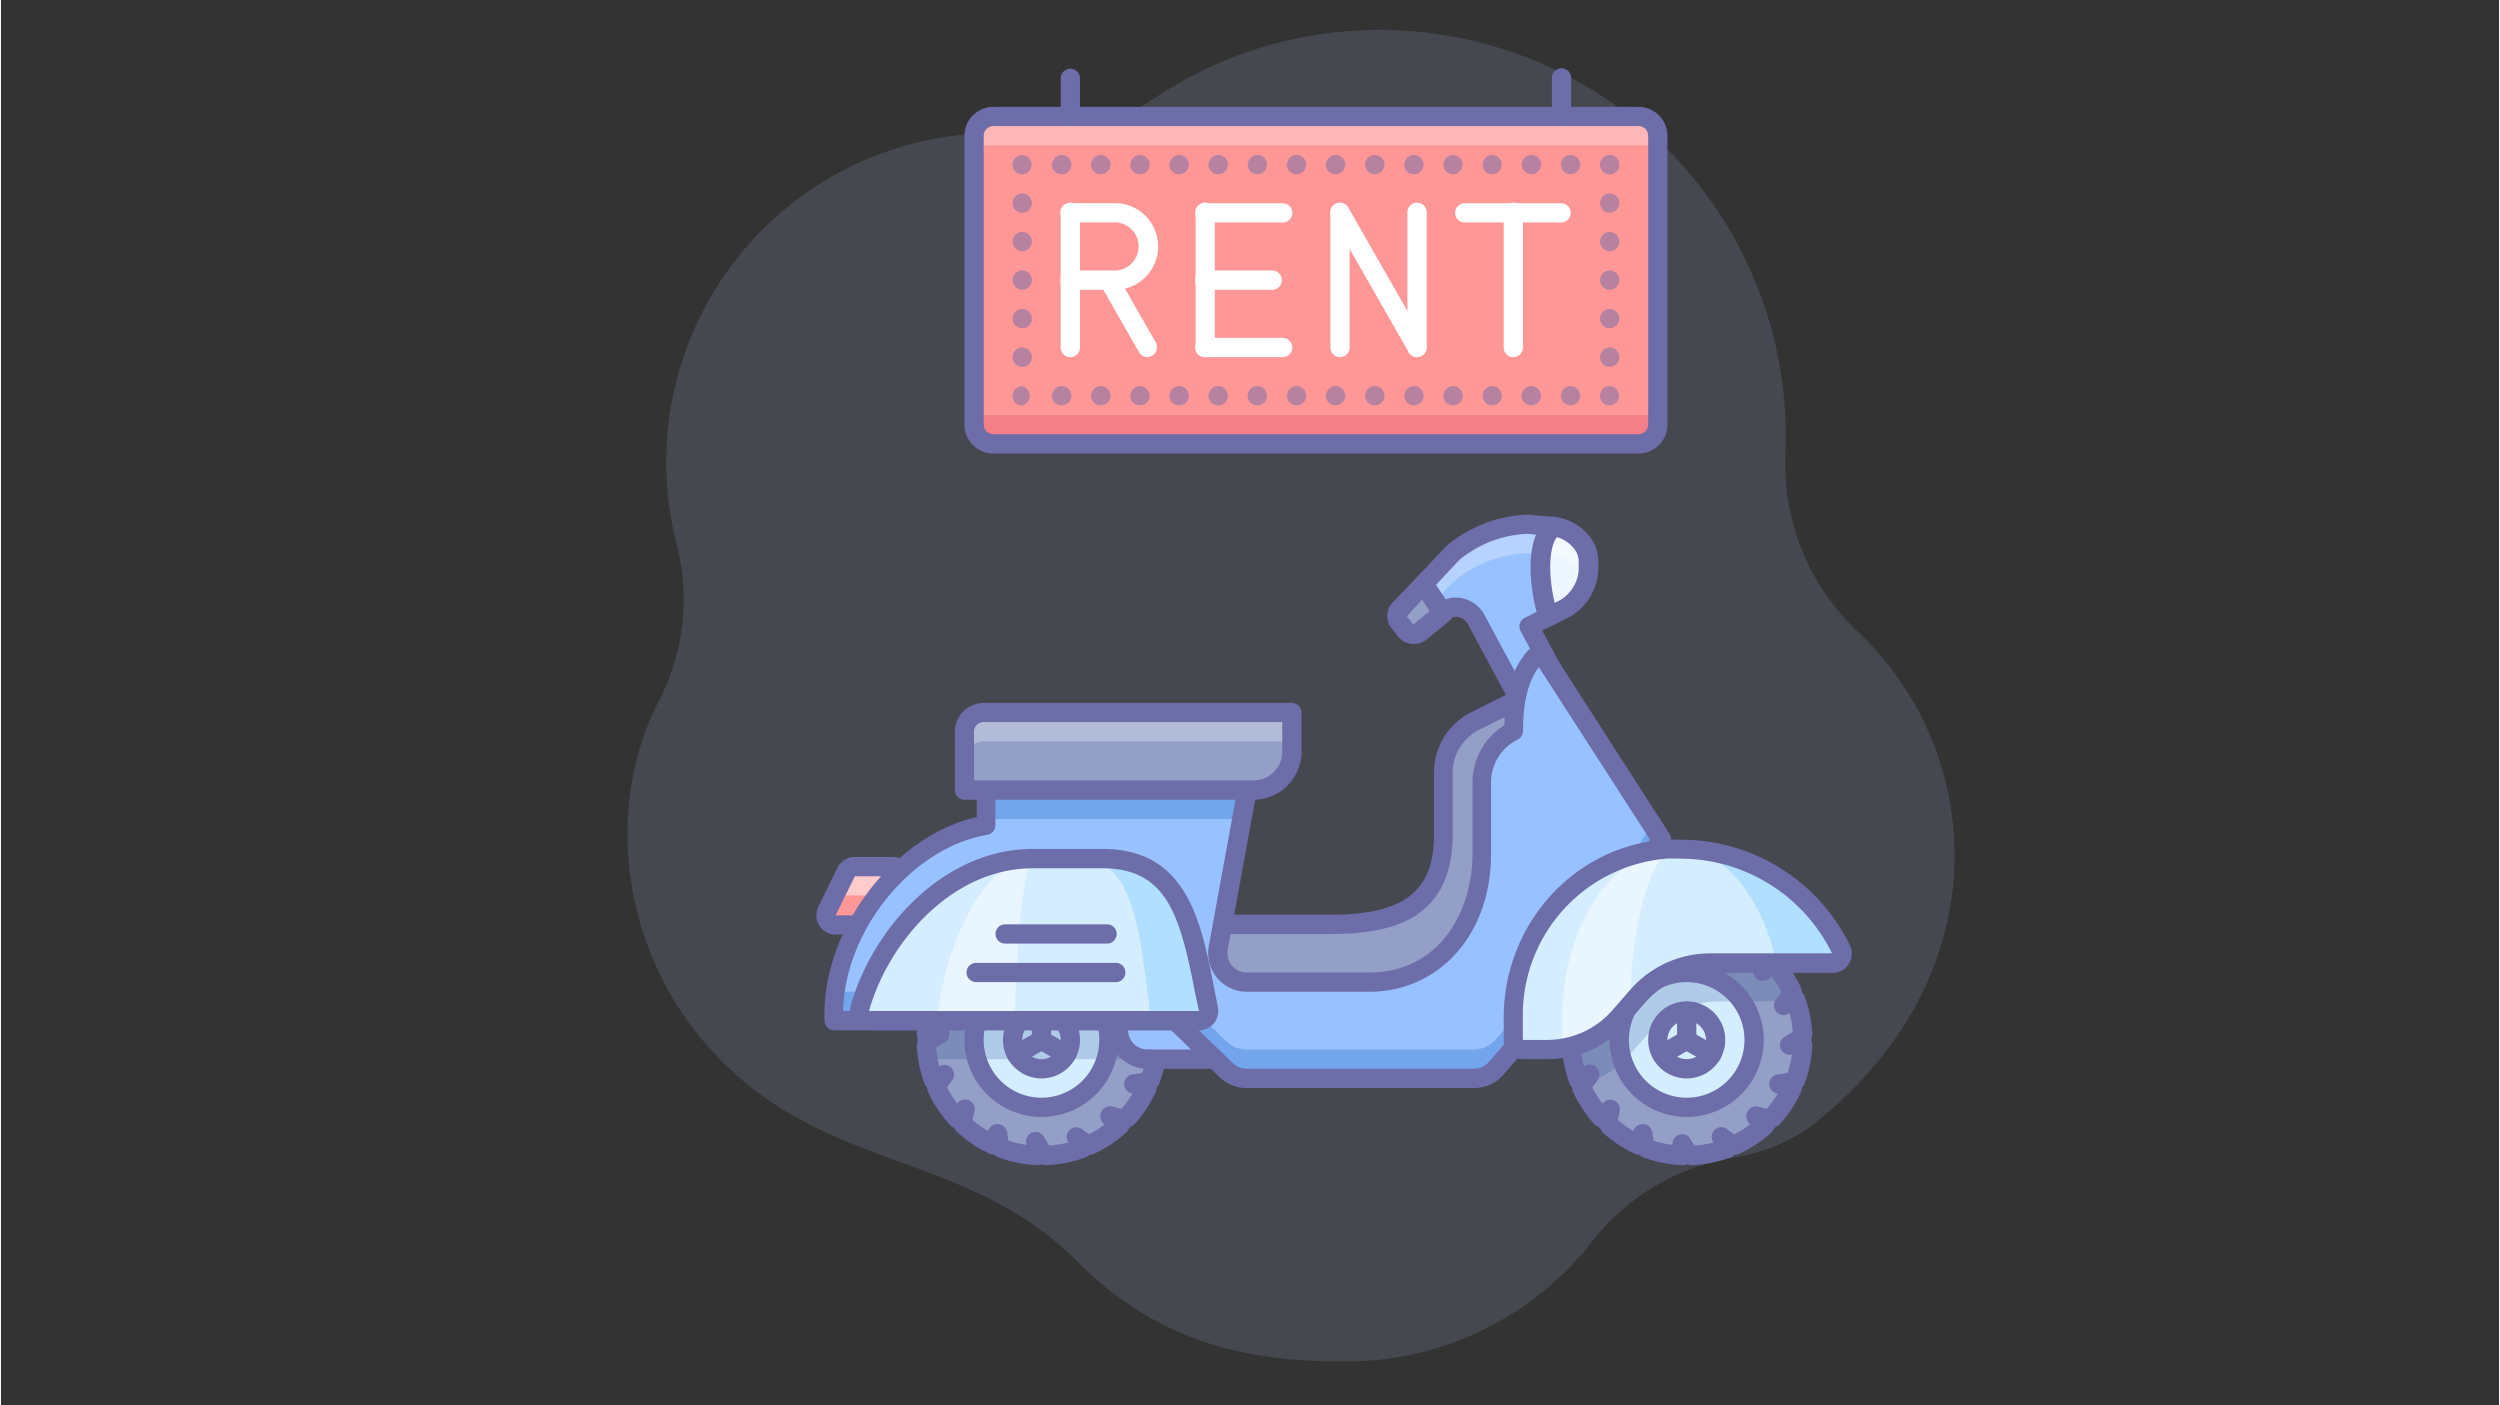 <?xml version="1.0"?>
<svg xmlns="http://www.w3.org/2000/svg" viewBox="0 0 1280 720" width="854" height="480"><rect x="0" y="0" width="1280" height="720" fill="#333333" stroke="none"/><defs><style>.cls-1,.cls-8{fill:#939fc6;}.cls-1,.cls-10{opacity:0.2;}.cls-1,.cls-10,.cls-14,.cls-15,.cls-16,.cls-3,.cls-4{isolation:isolate;}.cls-2{fill:#ff9797;}.cls-14,.cls-3,.cls-6{fill:#fff;}.cls-13,.cls-15,.cls-16,.cls-3,.cls-4{opacity:0.3;}.cls-4{fill:#db4962;}.cls-5{fill:#6d6daa;}.cls-14,.cls-7{opacity:0.5;}.cls-9{fill:#d4edff;}.cls-10{fill:#1c418a;}.cls-11{fill:#97c1ff;}.cls-12{fill:#eef6ff;}.cls-15{fill:#1c64ba;}.cls-16{fill:#5cbeff;}</style></defs><g id="Ebene_3" data-name="Ebene 3"><path class="cls-1" d="M346,278a113,113,0,0,1-8.42,80.25c-28.48,54.48-19.8,125.79,22.7,175.65,58.22,68.3,131.8,53.08,191.16,112.44,42.26,42.26,88.21,51.58,138.64,51.29a159.84,159.84,0,0,0,124.83-61,115.69,115.69,0,0,1,71-43.17,93.35,93.35,0,0,0,42-16.65c97.62-76.77,89-191,23.92-252.78a118.12,118.12,0,0,1-37.53-90.8,208,208,0,0,0-34.7-125.22C815.9,12.42,686.71-13.44,591.08,50.29a110.72,110.72,0,0,1-69.25,18.37A168.59,168.59,0,0,0,346,278Z"/></g><g id="Ebene_4" data-name="Ebene 4"><rect class="cls-2" x="498.62" y="59.67" width="350.34" height="167.72" rx="9.87"/><path class="cls-3" d="M498.62,69.54v4.94H849V69.54a9.86,9.86,0,0,0-9.86-9.87H508.49A9.87,9.87,0,0,0,498.62,69.54Z"/><path class="cls-4" d="M498.62,212.64v4.93a9.87,9.87,0,0,0,9.87,9.87H839.1a9.86,9.86,0,0,0,9.86-9.87v-4.93Z"/><path class="cls-5" d="M839.1,232.38H508.49a14.81,14.81,0,0,1-14.8-14.81v-148a14.8,14.8,0,0,1,14.8-14.8H839.1a14.8,14.8,0,0,1,14.8,14.8v148A14.81,14.81,0,0,1,839.1,232.38ZM508.49,64.61a4.93,4.93,0,0,0-4.93,4.93v148a4.94,4.94,0,0,0,4.93,4.94H839.1a4.94,4.94,0,0,0,4.93-4.94v-148a4.93,4.93,0,0,0-4.93-4.93Z"/><path class="cls-5" d="M548,64.61A4.94,4.94,0,0,1,543,59.67V39.93a4.94,4.94,0,0,1,9.87,0V59.67A4.94,4.94,0,0,1,548,64.61Z"/><path class="cls-5" d="M799.62,64.61a4.94,4.94,0,0,1-4.93-4.94V39.93a4.93,4.93,0,0,1,9.86,0V59.67A4.93,4.93,0,0,1,799.62,64.61Z"/><path class="cls-6" d="M548,183A4.94,4.94,0,0,1,543,178.1V109a4.94,4.94,0,1,1,9.87,0V178.1A4.93,4.93,0,0,1,548,183Z"/><path class="cls-6" d="M587.44,183a4.91,4.91,0,0,1-4.29-2.52L563.41,146A5,5,0,0,1,572,141l19.74,34.54a5.11,5.11,0,0,1-4.3,7.45Z"/><path class="cls-6" d="M570.22,148.49H548a4.94,4.94,0,1,1,0-9.87h22.25a12.34,12.34,0,1,0,0-24.67H548a4.94,4.94,0,1,1,0-9.87h22.25a22.21,22.21,0,1,1,0,44.41Z"/><path class="cls-6" d="M799.62,114H750.28a4.94,4.94,0,1,1,0-9.87h49.34a4.94,4.94,0,0,1,0,9.87Z"/><path class="cls-6" d="M775,183A4.94,4.94,0,0,1,770,178.1V109a4.94,4.94,0,1,1,9.87,0V178.1A4.93,4.93,0,0,1,775,183Z"/><path class="cls-6" d="M686.13,183a4.93,4.93,0,0,1-4.93-4.93V109a4.93,4.93,0,1,1,9.86,0V178.1A4.93,4.93,0,0,1,686.13,183Z"/><path class="cls-6" d="M725.6,183a4.93,4.93,0,0,1-4.93-4.93V109a4.94,4.94,0,1,1,9.87,0V178.1A4.94,4.94,0,0,1,725.6,183Z"/><path class="cls-6" d="M725.6,183a4.91,4.91,0,0,1-4.29-2.52l-39.47-69.08a4.95,4.95,0,1,1,8.58-4.93l39.48,69.08a5.11,5.11,0,0,1-4.3,7.45Z"/><path class="cls-6" d="M617.05,183a4.94,4.94,0,0,1-4.94-4.93V109a4.94,4.94,0,1,1,9.87,0V178.1A4.93,4.93,0,0,1,617.05,183Z"/><path class="cls-6" d="M656.52,114H617.05a4.94,4.94,0,1,1,0-9.87h39.47a4.94,4.94,0,1,1,0,9.87Z"/><path class="cls-6" d="M651.59,148.49H617.05a4.94,4.94,0,1,1,0-9.87h34.54a4.94,4.94,0,0,1,0,9.87Z"/><path class="cls-6" d="M656.52,183H617.05a4.94,4.94,0,1,1,0-9.87h39.47a4.94,4.94,0,1,1,0,9.87Z"/><g class="cls-7"><path class="cls-5" d="M824.29,207.7h-1a3.1,3.1,0,0,1-.89-.29l-.89-.45-.74-.59a4.9,4.9,0,0,1-1.43-3.6,4.21,4.21,0,0,1,.39-1.88,5.54,5.54,0,0,1,1-1.62,4.93,4.93,0,0,1,7,0l0,0a5.72,5.72,0,0,1,1,1.62,4.21,4.21,0,0,1,.4,1.88,5.17,5.17,0,0,1-1.43,3.5l-.74.59-.89.45a2.85,2.85,0,0,1-.94.29Z"/><path class="cls-5" d="M799.28,202.77a4.93,4.93,0,0,1,4.93-4.94h0a4.94,4.94,0,0,1,4.93,4.94h0a4.93,4.93,0,0,1-4.93,4.93h0A4.93,4.93,0,0,1,799.28,202.77Zm-20.09,0a4.94,4.94,0,0,1,4.94-4.94h0a4.94,4.94,0,0,1,4.93,4.94h0a4.93,4.93,0,0,1-4.93,4.93h0A4.94,4.94,0,0,1,779.19,202.77Zm-20,0a4.94,4.94,0,0,1,4.93-4.94h0a4.94,4.94,0,0,1,4.94,4.94h0a4.94,4.94,0,0,1-4.94,4.93h0A4.93,4.93,0,0,1,759.16,202.77Zm-20.08,0a4.94,4.94,0,0,1,4.93-4.94h0a4.93,4.93,0,0,1,4.93,4.94h0A4.93,4.93,0,0,1,744,207.7h0A4.93,4.93,0,0,1,739.08,202.77Zm-20,0a4.94,4.94,0,0,1,4.94-4.94h0a4.94,4.94,0,0,1,4.93,4.94h0A4.93,4.93,0,0,1,724,207.7h0a4.94,4.94,0,0,1-4.94-4.93Zm-20.08,0a4.94,4.94,0,0,1,4.93-4.94h0a4.94,4.94,0,0,1,4.94,4.94h0a4.94,4.94,0,0,1-4.94,4.93h0A4.93,4.93,0,0,1,699,202.77Zm-20.08,0a4.94,4.94,0,0,1,4.93-4.94h0a4.94,4.94,0,0,1,4.94,4.94h0a4.94,4.94,0,0,1-4.94,4.93h0A4.93,4.93,0,0,1,678.88,202.77Zm-20,0a4.94,4.94,0,0,1,4.94-4.94h0a4.94,4.94,0,0,1,4.93,4.94h0a4.93,4.93,0,0,1-4.93,4.93h0A4.94,4.94,0,0,1,658.84,202.77Zm-20.08,0a4.94,4.94,0,0,1,4.93-4.94h0a4.94,4.94,0,0,1,4.94,4.94h0a4.94,4.94,0,0,1-4.94,4.93h0A4.93,4.93,0,0,1,638.76,202.77Zm-20.08,0a4.94,4.94,0,0,1,4.93-4.94h0a4.94,4.94,0,0,1,4.94,4.94h0a4.94,4.94,0,0,1-4.94,4.93h0A4.93,4.93,0,0,1,618.68,202.77Zm-20,0a4.94,4.94,0,0,1,4.94-4.94h0a4.94,4.94,0,0,1,4.93,4.94h0a4.93,4.93,0,0,1-4.93,4.93h0A4.94,4.94,0,0,1,598.64,202.77Zm-20.08,0a4.94,4.94,0,0,1,4.93-4.94h0a4.94,4.94,0,0,1,4.94,4.94h0a4.94,4.94,0,0,1-4.94,4.93h0A4.93,4.93,0,0,1,578.56,202.77Zm-20.08,0a4.94,4.94,0,0,1,4.93-4.94h0a4.94,4.94,0,0,1,4.94,4.94h0a4.94,4.94,0,0,1-4.94,4.93h0A4.93,4.93,0,0,1,558.48,202.77Zm-20,0a4.94,4.94,0,0,1,4.94-4.94h0a4.94,4.94,0,0,1,4.93,4.94h0a4.93,4.93,0,0,1-4.93,4.93h0A4.94,4.94,0,0,1,538.44,202.77Z"/><path class="cls-5" d="M523.3,207.7h-1a3.1,3.1,0,0,1-.89-.29l-.89-.45-.74-.59a4.94,4.94,0,0,1,0-7l0,0,.74-.59.89-.44a3.39,3.39,0,0,1,.89-.5,5,5,0,0,1,1,9.87Z"/><path class="cls-5" d="M518.36,183a4.94,4.94,0,0,1,4.94-4.93h0a4.93,4.93,0,0,1,4.93,4.93h0A4.94,4.94,0,0,1,523.3,188h0A4.94,4.94,0,0,1,518.36,183Zm0-19.74a4.94,4.94,0,0,1,4.94-4.93h0a4.93,4.93,0,0,1,4.93,4.93h0a4.94,4.94,0,0,1-4.93,4.94h0A4.94,4.94,0,0,1,518.36,163.29Zm0-19.73a4.94,4.94,0,0,1,4.94-4.94h0a4.94,4.94,0,0,1,4.93,4.94h0a4.93,4.93,0,0,1-4.93,4.93h0A4.94,4.94,0,0,1,518.36,143.56Zm0-19.74a4.94,4.94,0,0,1,4.94-4.94h0a4.94,4.94,0,0,1,4.93,4.94h0a4.93,4.93,0,0,1-4.93,4.93h0A4.94,4.94,0,0,1,518.36,123.82Zm0-19.74a4.94,4.94,0,0,1,4.94-4.93h0a4.93,4.93,0,0,1,4.93,4.93h0A4.94,4.94,0,0,1,523.3,109h0A4.94,4.94,0,0,1,518.36,104.08Z"/><path class="cls-5" d="M523.3,89.28h-1l-.89-.3-.89-.44-.74-.59a4.94,4.94,0,0,1,0-7l0,0a4.89,4.89,0,1,1,3.51,8.34Z"/><path class="cls-5" d="M799.28,84.34a4.93,4.93,0,0,1,4.93-4.93h0a4.93,4.93,0,0,1,4.93,4.93h0a4.94,4.94,0,0,1-4.93,4.94h0A4.93,4.93,0,0,1,799.28,84.34Zm-20,0a4.94,4.94,0,0,1,4.94-4.93h0a4.93,4.93,0,0,1,4.93,4.93h0a4.94,4.94,0,0,1-4.93,4.94h0A4.94,4.94,0,0,1,779.24,84.34Zm-20.08,0a4.93,4.93,0,0,1,4.93-4.93h0A4.94,4.94,0,0,1,769,84.34h0a4.94,4.94,0,0,1-4.94,4.94h0A4.94,4.94,0,0,1,759.16,84.34Zm-20.08,0A4.93,4.93,0,0,1,744,79.41h0a4.93,4.93,0,0,1,4.93,4.93h0A4.93,4.93,0,0,1,744,89.28h0A4.94,4.94,0,0,1,739.08,84.34Zm-20,0A4.94,4.94,0,0,1,724,79.41h0a4.93,4.93,0,0,1,4.93,4.93h0A4.94,4.94,0,0,1,724,89.28h0A4.94,4.94,0,0,1,719,84.34Zm-20.08,0a4.93,4.93,0,0,1,4.93-4.93h0a4.94,4.94,0,0,1,4.94,4.93h0a4.94,4.94,0,0,1-4.94,4.94h0A4.94,4.94,0,0,1,699,84.34Zm-20.08,0a4.93,4.93,0,0,1,4.93-4.93h0a4.94,4.94,0,0,1,4.94,4.93h0a4.94,4.94,0,0,1-4.94,4.94h0A4.94,4.94,0,0,1,678.88,84.34Zm-20,0a4.94,4.94,0,0,1,4.94-4.93h0a4.93,4.93,0,0,1,4.93,4.93h0a4.94,4.94,0,0,1-4.93,4.94h0A4.94,4.94,0,0,1,658.84,84.34Zm-20.08,0a4.93,4.93,0,0,1,4.93-4.93h0a4.94,4.94,0,0,1,4.94,4.93h0a4.94,4.94,0,0,1-4.94,4.94h0A4.94,4.94,0,0,1,638.76,84.34Zm-20.08,0a4.93,4.93,0,0,1,4.93-4.93h0a4.94,4.94,0,0,1,4.94,4.93h0a4.94,4.94,0,0,1-4.94,4.94h0A4.94,4.94,0,0,1,618.68,84.34Zm-20,0a4.94,4.94,0,0,1,4.94-4.93h0a4.93,4.93,0,0,1,4.93,4.93h0a4.94,4.94,0,0,1-4.93,4.94h0A4.94,4.94,0,0,1,598.64,84.34Zm-20.08,0a4.93,4.93,0,0,1,4.93-4.93h0a4.94,4.94,0,0,1,4.94,4.93h0a4.94,4.94,0,0,1-4.94,4.94h0A4.94,4.94,0,0,1,578.56,84.34Zm-20.08,0a4.93,4.93,0,0,1,4.93-4.93h0a4.94,4.94,0,0,1,4.94,4.93h0a4.94,4.94,0,0,1-4.94,4.94h0A4.94,4.94,0,0,1,558.48,84.34Zm-20,0a4.94,4.94,0,0,1,4.94-4.93h0a4.93,4.93,0,0,1,4.93,4.93h0a4.94,4.94,0,0,1-4.93,4.94h0A4.94,4.94,0,0,1,538.44,84.34Z"/><path class="cls-5" d="M824.29,89.28h-1a3.46,3.46,0,0,1-.89-.3l-.89-.44-.74-.59c-.21-.24-.41-.49-.59-.74a3.92,3.92,0,0,1-.45-.89,2.85,2.85,0,0,1-.29-.94,2.82,2.82,0,0,1-.1-1,4.93,4.93,0,0,1,1.43-3.5l.74-.59.89-.45a3.09,3.09,0,0,1,.89-.39,4.15,4.15,0,0,1,1.92,0,3.13,3.13,0,0,1,.94.3l.89.44.74.59a5.23,5.23,0,0,1,1.43,3.6,7.37,7.37,0,0,1,0,.94,3.13,3.13,0,0,1-.3.94,4.33,4.33,0,0,1-.44.89l-.6.74-.74.59-.88.44a3.13,3.13,0,0,1-.94.3Z"/><path class="cls-5" d="M819.36,183a4.93,4.93,0,0,1,4.93-4.93h0a4.94,4.94,0,0,1,4.94,4.93h0a4.94,4.94,0,0,1-4.94,4.94h0A4.94,4.94,0,0,1,819.36,183Zm0-19.74a4.93,4.93,0,0,1,4.93-4.93h0a4.94,4.94,0,0,1,4.94,4.93h0a4.94,4.94,0,0,1-4.94,4.94h0A4.94,4.94,0,0,1,819.36,163.29Zm0-19.73a4.94,4.94,0,0,1,4.93-4.94h0a4.94,4.94,0,0,1,4.94,4.94h0a4.94,4.94,0,0,1-4.94,4.93h0A4.93,4.93,0,0,1,819.36,143.56Zm0-19.74a4.94,4.94,0,0,1,4.93-4.94h0a4.94,4.94,0,0,1,4.94,4.94h0a4.94,4.94,0,0,1-4.94,4.93h0A4.93,4.93,0,0,1,819.36,123.82Zm0-19.74a4.93,4.93,0,0,1,4.93-4.93h0a4.94,4.94,0,0,1,4.94,4.93h0a4.94,4.94,0,0,1-4.94,4.94h0A4.94,4.94,0,0,1,819.36,104.08Z"/></g><path class="cls-8" d="M919.33,512.17l-2.42-1.33.74-2.66a60.37,60.37,0,0,0-10.51-15.7l-2.71-.29-.3-2.72A60,60,0,0,0,888.39,479l-2.62.74-1.33-2.41a59.14,59.14,0,0,0-18.55-3.66l-2.12,1.73-2.12-1.73a59.21,59.21,0,0,0-18.56,3.66l-1.33,2.41L839.1,479a59.79,59.79,0,0,0-15.7,10.51l-.29,2.72-2.72.29a60.62,60.62,0,0,0-10.51,15.7l.74,2.66-2.41,1.33a58.91,58.91,0,0,0-3.65,18.56l1.67,2.12L804.56,535a58.85,58.85,0,0,0,3.65,18.55l2.41,1.33-.74,2.67a60.57,60.57,0,0,0,10.51,15.69l2.72.3.29,2.71a59.31,59.31,0,0,0,15.7,10.51l2.66-.74,1.33,2.42a59.48,59.48,0,0,0,18.56,3.65l2.12-1.73,2.12,1.73a59.42,59.42,0,0,0,18.55-3.65l1.33-2.42,2.62.74a59.51,59.51,0,0,0,15.74-10.51l.3-2.71,2.71-.3a60.32,60.32,0,0,0,10.51-15.69l-.74-2.67,2.42-1.33A59.42,59.42,0,0,0,923,535l-1.73-2.12,1.73-2.12A59.48,59.48,0,0,0,919.33,512.17Z"/><circle class="cls-9" cx="863.77" cy="532.85" r="34.54"/><path class="cls-10" d="M918.05,513.11a59.22,59.22,0,0,0-112.16,38c.59,1.74,1.27,3.46,2,5.15a49.39,49.39,0,0,0,26.25-15.35L844,529.69a49.34,49.34,0,0,1,36.86-16.58Z"/><path class="cls-5" d="M866.43,485.18a4.93,4.93,0,0,1-4.19-2.42l-2.72-4.44a4.93,4.93,0,0,1,8.49-4.93l2.67,4.44a4.76,4.76,0,0,1-4.25,7.35Z"/><path class="cls-5" d="M863.77,594.87a5,5,0,0,1-4.25-2.42L856.86,588a4.93,4.93,0,0,1,8.44-4.93l2.71,4.44a4.93,4.93,0,0,1-1.65,6.78,4.85,4.85,0,0,1-2.59.72Z"/><path class="cls-5" d="M916.37,540.5a5,5,0,0,1-2.57-9.18l4.49-2.72a4.94,4.94,0,0,1,4.94,8.49l-4.44,2.67A5.08,5.08,0,0,1,916.37,540.5Z"/><path class="cls-5" d="M806.68,537.78a4.94,4.94,0,0,1-2.56-9.15l0,0,4.44-2.66a4.94,4.94,0,0,1,4.94,8.44l-4.45,2.71A5.21,5.21,0,0,1,806.68,537.78Z"/><path class="cls-5" d="M902.85,502.5a4.74,4.74,0,0,1-1.19,0,4.94,4.94,0,0,1-3.6-6l1.28-4.93a4.94,4.94,0,1,1,9.67,2l-.09.37-1.29,4.94A4.93,4.93,0,0,1,902.85,502.5Z"/><path class="cls-5" d="M823.4,578.14a4.66,4.66,0,0,1-1.18,0,4.93,4.93,0,0,1-3.6-6l1.23-4.93a4.93,4.93,0,0,1,9.57,2.37l-1.23,4.93A4.92,4.92,0,0,1,823.4,578.14Z"/><path class="cls-5" d="M904.13,578.14a4.66,4.66,0,0,1-1.18,0L898,576.91a5.08,5.08,0,0,1,2.37-9.87h0l4.93,1.29a5,5,0,1,1-1.18,9.86h0Z"/><path class="cls-5" d="M828.49,498.65a5.14,5.14,0,0,1-1.24,0l-4.93-1.28a4.94,4.94,0,0,1,2-9.67l.37.1,4.93,1.23a5,5,0,1,1-1.13,9.87Z"/><path class="cls-5" d="M886.37,490.21a4.94,4.94,0,0,1-4.94-4.19l-.74-5.18a5,5,0,1,1,9.87-1.48l.79,4.93a4.94,4.94,0,0,1-4.13,5.63h0Z"/><path class="cls-5" d="M841.91,590.53a4.94,4.94,0,0,1-4.94-4.19l-.74-4.94a5,5,0,0,1,9.87-1.48l.79,5.18a5,5,0,0,1-4.14,5.58Z"/><path class="cls-5" d="M911.33,560.38a4.95,4.95,0,0,1-.74-9.87l5.19-.79a4.94,4.94,0,0,1,1.44,9.77h0l-4.94.74Z"/><path class="cls-5" d="M811,515.92a4.94,4.94,0,0,1-.84-9.82l4.93-.74a5,5,0,1,1,1.48,9.87l-5.18.79Z"/><path class="cls-5" d="M846.1,488.14a4.86,4.86,0,0,1-2.91-.94L839,484.1a4.94,4.94,0,1,1,5.87-8l4.19,3.11a4.93,4.93,0,0,1-3,8.88Z"/><path class="cls-5" d="M885.58,590.53a4.93,4.93,0,0,1-2.91-1l-4.2-3.11a4.94,4.94,0,0,1,5.86-7.95h0l4.2,3.11a4.94,4.94,0,0,1,1,6.9h0A4.94,4.94,0,0,1,885.58,590.53Z"/><path class="cls-5" d="M913.41,520.12a4.94,4.94,0,0,1-4-7.83v0l3.11-4.19a4.94,4.94,0,1,1,7.94,5.87h0l-3.11,4.19A4.91,4.91,0,0,1,913.41,520.12Z"/><path class="cls-5" d="M811,559.64a5,5,0,0,1-3.95-7.89h0l3.06-4.2a4.94,4.94,0,0,1,8,5.87l-3.06,4.2A5,5,0,0,1,811,559.64Z"/><path class="cls-5" d="M863.77,572.32a39.48,39.48,0,1,1,39.47-39.47A39.48,39.48,0,0,1,863.77,572.32Zm0-69.08a29.61,29.61,0,1,0,29.6,29.61A29.61,29.61,0,0,0,863.77,503.24Z"/><path class="cls-5" d="M863.77,552.58a19.74,19.74,0,1,1,19.74-19.73A19.73,19.73,0,0,1,863.77,552.58Zm0-29.6a9.87,9.87,0,1,0,9.87,9.87A9.87,9.87,0,0,0,863.77,523Z"/><path class="cls-5" d="M863.77,537.78a4.94,4.94,0,0,1-4.94-4.93V518a4.94,4.94,0,0,1,9.87,0v14.81A4.93,4.93,0,0,1,863.77,537.78Z"/><path class="cls-5" d="M876.55,545.23a5,5,0,0,1-2.47-.69l-12.78-7.3a4.94,4.94,0,0,1,4.58-8.75l.35.21L879,536a4.93,4.93,0,0,1-2.42,9.23Z"/><path class="cls-5" d="M851,545.23a4.95,4.95,0,0,1-2.47-9.23l12.78-7.3a4.93,4.93,0,0,1,5.29,8.33,3.1,3.1,0,0,1-.36.21l-12.78,7.3A4.93,4.93,0,0,1,851,545.23Z"/><path class="cls-5" d="M861.65,597h0a64.7,64.7,0,0,1-20.09-3.94,5.57,5.57,0,0,1-2-1.39,4.53,4.53,0,0,1-2.32-.44,63.85,63.85,0,0,1-17-11.4,5.61,5.61,0,0,0-3.31-3.25,63.89,63.89,0,0,1-11.35-17,5,5,0,0,1-.44-2.32,5.54,5.54,0,0,1-1.38-2,64.42,64.42,0,0,1-3.95-20.08,5.68,5.68,0,0,0,0-4.64,64.54,64.54,0,0,1,3.95-20.09,5.54,5.54,0,0,1,1.38-2,5,5,0,0,1,.44-2.32,63.68,63.68,0,0,1,11.35-17,4.85,4.85,0,0,1,2-1.28,5,5,0,0,1,1.29-2,64.09,64.09,0,0,1,17-11.4,4.63,4.63,0,0,1,2.32-.44,5.54,5.54,0,0,1,2-1.38,64.43,64.43,0,0,1,20.09-3.95,5.66,5.66,0,0,0,4.63,0,64.43,64.43,0,0,1,20.09,3.95,5.54,5.54,0,0,1,2,1.38,4.63,4.63,0,0,1,2.32.44,64.09,64.09,0,0,1,17,11.4,5.69,5.69,0,0,0,3.26,3.26,64,64,0,0,1,11.4,17,5,5,0,0,1,.44,2.32,5.54,5.54,0,0,1,1.38,2,64.54,64.54,0,0,1,4,20.09,5.68,5.68,0,0,0,0,4.64,64.42,64.42,0,0,1-4,20.08,5.54,5.54,0,0,1-1.38,2,5,5,0,0,1-.44,2.32,64.06,64.06,0,0,1-11.4,17,5.67,5.67,0,0,0-3.26,3.25,63.85,63.85,0,0,1-17,11.4,4.53,4.53,0,0,1-2.32.44,5.57,5.57,0,0,1-2,1.39A64.7,64.7,0,0,1,866.28,597a4.92,4.92,0,0,1-2.32-.49A4.61,4.61,0,0,1,861.65,597ZM846.5,584.36A52.38,52.38,0,0,0,860,587l.69-.55a5,5,0,0,1,6.12,0l.69.55A52.46,52.46,0,0,0,881,584.36l.39-.74a5,5,0,0,1,5.73-2.37H888a55.51,55.51,0,0,0,11.44-7.69v-.84a5,5,0,0,1,4.35-4.35h.83a55.16,55.16,0,0,0,7.7-11.44v-.84a5,5,0,0,1,2.32-5.73l.79-.39a52,52,0,0,0,2.66-13.52l-.54-.69a5,5,0,0,1,0-6.12l.54-.69a52,52,0,0,0-2.66-13.52l-.79-.4a4.93,4.93,0,0,1-2.32-5.72v-.84A53,53,0,0,0,904.67,497h-.84a4.93,4.93,0,0,1-4.34-4.34v-.84a55.35,55.35,0,0,0-11.45-7.7h-.83a4.94,4.94,0,0,1-5.73-2.36l-.39-.74a52.46,52.46,0,0,0-13.52-2.67l-.69.54a4.92,4.92,0,0,1-6.17,0l-.64-.54A52,52,0,0,0,846.55,481l-.4.74a4.93,4.93,0,0,1-5.72,2.36h-.84a54.31,54.31,0,0,0-11.45,7.7v.84A4.93,4.93,0,0,1,823.8,497H823a55.62,55.62,0,0,0-7.7,11.45v.84a4.92,4.92,0,0,1-2.37,5.72l-.74.4A52.36,52.36,0,0,0,809.49,529l.49.69a4.93,4.93,0,0,1,0,6.12l-.49.69A52.44,52.44,0,0,0,812.15,550l.74.39a4.94,4.94,0,0,1,2.37,5.73v.84a55.55,55.55,0,0,0,7.7,11.44h.84a5,5,0,0,1,4.34,4.35v.84a54.27,54.27,0,0,0,11.45,7.69h.84a4.93,4.93,0,0,1,5.72,2.37Z"/><path class="cls-8" d="M588.73,512.17l-2.42-1.33.74-2.66a60.62,60.62,0,0,0-10.51-15.7l-2.72-.29-.29-2.72A59.91,59.91,0,0,0,557.84,479l-2.62.74-1.33-2.41a59.14,59.14,0,0,0-18.55-3.66l-2.13,1.73-2.12-1.73a59.14,59.14,0,0,0-18.55,3.66l-1.33,2.41-2.67-.74a59.74,59.74,0,0,0-15.69,10.51l-.3,2.72-2.71.29a60.38,60.38,0,0,0-10.56,15.7l.74,2.66-2.42,1.33A59.48,59.48,0,0,0,474,530.73l1.68,2.12L474,535a59.42,59.42,0,0,0,3.65,18.55l2.42,1.33-.74,2.67a60.57,60.57,0,0,0,10.51,15.69l2.72.3.29,2.71a59.42,59.42,0,0,0,15.69,10.51l2.67-.74,1.33,2.42A59.42,59.42,0,0,0,531,592.06l2.12-1.73,2.13,1.73a59.42,59.42,0,0,0,18.55-3.65l1.33-2.42,2.62.74a59.68,59.68,0,0,0,15.74-10.51l.29-2.71,2.72-.3a60.57,60.57,0,0,0,10.51-15.69l-.74-2.67,2.42-1.33A59.42,59.42,0,0,0,592.38,535l-1.73-2.12,1.73-2.12A59.48,59.48,0,0,0,588.73,512.17Z"/><circle class="cls-9" cx="533.16" cy="532.85" r="34.54"/><path class="cls-10" d="M591,532.85a59.22,59.22,0,1,0-117.54,9.87H590.06A59.38,59.38,0,0,0,591,532.85Z"/><path class="cls-5" d="M531,597h0A64.7,64.7,0,0,1,511,593.05a5.48,5.48,0,0,1-2-1.39,4.53,4.53,0,0,1-2.32-.44,64.06,64.06,0,0,1-17-11.4,4.88,4.88,0,0,1-1.28-2,5.05,5.05,0,0,1-2-1.28,63.65,63.65,0,0,1-11.35-17,4.87,4.87,0,0,1-.45-2.32,5.54,5.54,0,0,1-1.38-2,64.71,64.71,0,0,1-4-20.08,5.61,5.61,0,0,0,0-4.64,64.83,64.83,0,0,1,4-20.09,5.54,5.54,0,0,1,1.38-2,4.89,4.89,0,0,1,.45-2.32,63.44,63.44,0,0,1,11.35-17,4.85,4.85,0,0,1,2-1.28,4.91,4.91,0,0,1,1.28-2,64.3,64.3,0,0,1,17-11.4A4.63,4.63,0,0,1,509,474a5.45,5.45,0,0,1,2-1.38A64.42,64.42,0,0,1,531,468.7a5.43,5.43,0,0,1,2.32.49,4.9,4.9,0,0,1,2.32-.49,64.42,64.42,0,0,1,20.08,3.95,5.49,5.49,0,0,1,2,1.38,4.65,4.65,0,0,1,2.32.44,64.25,64.25,0,0,1,17,11.4,5.62,5.62,0,0,0,3.26,3.26,64.49,64.49,0,0,1,11.4,17,5,5,0,0,1,.44,2.32,5.54,5.54,0,0,1,1.38,2,64.54,64.54,0,0,1,4,20.09,5.68,5.68,0,0,0,0,4.64,64.42,64.42,0,0,1-4,20.08,5.54,5.54,0,0,1-1.38,2,5,5,0,0,1-.44,2.32,64.55,64.55,0,0,1-11.4,17,5.64,5.64,0,0,0-3.26,3.25,64,64,0,0,1-17,11.4,4.55,4.55,0,0,1-2.32.44,5.52,5.52,0,0,1-2,1.39A64.7,64.7,0,0,1,535.68,597a4.46,4.46,0,0,1-2.32-.49A4.65,4.65,0,0,1,531,597Zm-15.15-12.63A52.46,52.46,0,0,0,529.41,587l.7-.55a4.94,4.94,0,0,1,6.11,0l.69.55a52.38,52.38,0,0,0,13.52-2.67l.4-.74a4.94,4.94,0,0,1,5.72-2.37h.84a55.57,55.57,0,0,0,11.45-7.69v-.84a5,5,0,0,1,4.34-4.35H574a55.55,55.55,0,0,0,7.7-11.44v-.84a4.93,4.93,0,0,1,2.32-5.73l.79-.39a52,52,0,0,0,2.66-13.52l-.54-.69a4.93,4.93,0,0,1,0-6.12l.54-.69a52,52,0,0,0-2.66-13.52L584,515a4.91,4.91,0,0,1-2.32-5.72v-.84A53.72,53.72,0,0,0,574.07,497h-.84a4.93,4.93,0,0,1-4.34-4.34v-.84a55.62,55.62,0,0,0-11.45-7.7h-.84a4.93,4.93,0,0,1-5.72-2.36l-.4-.74A52.38,52.38,0,0,0,537,478.37l-.69.54a4.91,4.91,0,0,1-6.16,0l-.65-.54A52,52,0,0,0,515.94,481l-.39.74a4.94,4.94,0,0,1-5.73,2.36H509a54.31,54.31,0,0,0-11.45,7.7v.84A4.93,4.93,0,0,1,493.2,497h-.84a55.22,55.22,0,0,0-7.7,11.45l.25.84a4.93,4.93,0,0,1-2.37,5.72l-.74.4A52.38,52.38,0,0,0,479.13,529l.5.69a5,5,0,0,1,0,6.12l-.5.69A52.46,52.46,0,0,0,481.8,550l.74.39a5,5,0,0,1,2.37,5.73l-.25.84a55.16,55.16,0,0,0,7.7,11.44h.84a5,5,0,0,1,4.34,4.35v.84A54.27,54.27,0,0,0,509,581.25h.83a4.94,4.94,0,0,1,5.73,2.37Z"/><path class="cls-5" d="M535.83,485.18a4.93,4.93,0,0,1-4.2-2.42l-2.71-4.44a4.93,4.93,0,0,1,8.49-4.93l2.66,4.44a4.76,4.76,0,0,1-4.24,7.35Z"/><path class="cls-5" d="M533.16,594.87a4.93,4.93,0,0,1-4.24-2.42L526.26,588a4.93,4.93,0,1,1,7.75-6.1,4.71,4.71,0,0,1,.68,1.17l2.72,4.44a4.94,4.94,0,0,1-1.65,6.78,4.86,4.86,0,0,1-2.6.72Z"/><path class="cls-5" d="M585.76,540.5a5,5,0,0,1-2.56-9.18l4.49-2.72a4.93,4.93,0,0,1,4.93,8.49l-4.44,2.67A5,5,0,0,1,585.76,540.5Z"/><path class="cls-5" d="M476.07,537.78a4.94,4.94,0,0,1-2.56-9.15l.05,0,4.44-2.66a4.93,4.93,0,0,1,6.11,7.75,5.36,5.36,0,0,1-1.18.69l-4.44,2.71A5.29,5.29,0,0,1,476.07,537.78Z"/><path class="cls-5" d="M572.24,502.5a4.66,4.66,0,0,1-1.18,0,4.94,4.94,0,0,1-3.6-6l1.28-4.93a4.93,4.93,0,0,1,9.57,2.36L577,498.9A4.93,4.93,0,0,1,572.24,502.5Z"/><path class="cls-5" d="M492.8,578.14a4.66,4.66,0,0,1-1.18,0,4.93,4.93,0,0,1-3.61-6l1.24-4.93a4.93,4.93,0,1,1,9.57,2.37l-1.23,4.93A4.92,4.92,0,0,1,492.8,578.14Z"/><path class="cls-5" d="M573.53,578.14a4.74,4.74,0,0,1-1.19,0l-4.93-1.23a5.08,5.08,0,1,1,2.37-9.87h0l4.93,1.29a5,5,0,0,1-1.18,9.86Z"/><path class="cls-5" d="M497.88,498.65a5.06,5.06,0,0,1-1.23,0l-4.93-1.28a4.94,4.94,0,0,1,2-9.67l.37.1L499,489a5,5,0,1,1-1.14,9.87Z"/><path class="cls-5" d="M555.76,490.21a4.93,4.93,0,0,1-4.93-4.19l-.74-5.18a5,5,0,1,1,9.87-1.48l.79,4.93a4.94,4.94,0,0,1-4.13,5.63h0Z"/><path class="cls-5" d="M511.31,590.53a4.93,4.93,0,0,1-4.94-4.19l-.74-4.94a5,5,0,0,1,9.87-1.48l.79,5.18a5,5,0,0,1-4.15,5.58Z"/><path class="cls-5" d="M580.73,560.38a4.95,4.95,0,0,1-.74-9.87l4.94-.79a4.94,4.94,0,0,1,1.44,9.77h0l-4.94.74Z"/><path class="cls-5" d="M480.42,515.92a4.94,4.94,0,0,1-.84-9.82l5.18-.74a5,5,0,0,1,1.48,9.87l-5.18.79Z"/><path class="cls-5" d="M515.5,488.14a4.82,4.82,0,0,1-2.91-.94l-4.2-3.1a4.94,4.94,0,0,1,5.88-8l4.19,3.11a4.93,4.93,0,0,1-3,8.88Z"/><path class="cls-5" d="M555,590.53a4.93,4.93,0,0,1-2.91-1l-4.19-3.11a4.94,4.94,0,0,1,5.85-7.95h0l4.19,3.11a4.94,4.94,0,0,1,1.05,6.9h0A5,5,0,0,1,555,590.53Z"/><path class="cls-5" d="M582.8,520.12a5,5,0,0,1-2.91-.94,4.94,4.94,0,0,1-1.09-6.89v0l3.11-4.19a4.94,4.94,0,1,1,7.94,5.87l-3.11,4.19A4.91,4.91,0,0,1,582.8,520.12Z"/><path class="cls-5" d="M480.42,559.64a5,5,0,0,1-2.92-1,4.93,4.93,0,0,1-1-6.9h0l3.06-4.2a4.94,4.94,0,0,1,7.94,5.87l-3.06,4.2A4.94,4.94,0,0,1,480.42,559.64Z"/><path class="cls-5" d="M533.16,572.32a39.48,39.48,0,1,1,39.48-39.47A39.47,39.47,0,0,1,533.16,572.32Zm0-69.08a29.61,29.61,0,1,0,29.61,29.61A29.61,29.61,0,0,0,533.16,503.24Z"/><path class="cls-5" d="M533.16,552.58a19.74,19.74,0,1,1,19.74-19.73A19.73,19.73,0,0,1,533.16,552.58Zm0-29.6a9.87,9.87,0,1,0,9.87,9.87A9.86,9.86,0,0,0,533.16,523Z"/><path class="cls-5" d="M533.16,537.78a4.93,4.93,0,0,1-4.93-4.93V518a4.94,4.94,0,0,1,9.87,0v14.81A4.94,4.94,0,0,1,533.16,537.78Z"/><path class="cls-5" d="M545.94,545.23a5,5,0,0,1-2.46-.69l-12.78-7.3a4.94,4.94,0,1,1,4.57-8.75l.36.21,12.73,7.3a4.93,4.93,0,0,1-2.42,9.23Z"/><path class="cls-5" d="M520.38,545.23a4.95,4.95,0,0,1-2.46-9.23l12.78-7.3A4.93,4.93,0,1,1,536,537l-.36.21-12.78,7.3A5,5,0,0,1,520.38,545.23Z"/><path class="cls-11" d="M799.62,351.9,783.14,321l18.16-9.17a24.3,24.3,0,0,0,12.14-19.74v-4.54c0-9.87-10.32-17.86-20.18-17.86l-10.47-1A62.9,62.9,0,0,0,744,283.46l-27.19,28.82a4.94,4.94,0,0,0-.34,6.37l3.25,4.29a4.94,4.94,0,0,0,6.92.95l.14-.11,14.51-11.85a11.86,11.86,0,0,1,14.8,6.07l21.22,39.48Z"/><path class="cls-12" d="M795.57,269.89c-10.16,8.05-6.71,34.15-2.46,46.09l8.19-4.14a24.3,24.3,0,0,0,12.14-19.74v-4.54C813.44,278.48,804.55,271,795.57,269.89Z"/><g class="cls-13"><polygon class="cls-6" points="783.14 335.82 792.66 353.68 799.62 351.9 789.36 332.66 783.14 335.82"/><path class="cls-6" d="M793.26,269.7l-10.47-1A62.9,62.9,0,0,0,744,283.46l-27.19,28.82a4.94,4.94,0,0,0-.34,6.37l3.25,4.29a6.71,6.71,0,0,1,.55.44L744,298.27a62.85,62.85,0,0,1,38.83-14.81l10.47,1a21.11,21.11,0,0,1,19.29,13.13,20.42,20.42,0,0,0,.89-5.53v-4.54C813.44,277.69,803.12,269.7,793.26,269.7Z"/></g><path class="cls-5" d="M777.47,362.41a5,5,0,0,1-4.35-2.61l-21.21-39.48a7.07,7.07,0,0,0-8.25-4L729.9,327.58a9.91,9.91,0,0,1-14.16-1.68l-3.31-4.29a9.87,9.87,0,0,1,.69-12.78L740.41,280l.49-.44a67.68,67.68,0,0,1,41.89-15.84l11,1h0c11.35,0,24.67,9.38,24.67,22.8v4.54a29.16,29.16,0,0,1-14.8,24.13l-13.92,6.91,14.11,26.44a4.94,4.94,0,0,1-2,6.68,5.08,5.08,0,0,1-1.12.43l-22.16,5.58A4.92,4.92,0,0,1,777.47,362.41Zm-32.13-56.25a17,17,0,0,1,15.3,9.87l19.24,35.73,12.34-3.11-13.57-25.32a5.2,5.2,0,0,1-.35-3.85,4.93,4.93,0,0,1,2.52-2.91L799,307.44a19.43,19.43,0,0,0,9.42-15.34v-4.54c0-7.16-8.34-12.93-15.24-12.93l-11-1.08a57.82,57.82,0,0,0-35,13.47l-26.85,28.71,3.26,4.35,14.51-11.85a3.82,3.82,0,0,1,1.33-.79A16.24,16.24,0,0,1,745.34,306.16Z"/><path class="cls-8" d="M728.91,299.35l-12.14,12.88a4.94,4.94,0,0,0-.34,6.37l3.3,4.34a4.94,4.94,0,0,0,6.92.91l.09-.07,11.94-9.87Z"/><path class="cls-5" d="M723.68,329.8H722.5a9.88,9.88,0,0,1-6.76-3.9l-3.31-4.29a9.87,9.87,0,0,1,.69-12.78L725.6,296a4.94,4.94,0,0,1,7-.18,4.63,4.63,0,0,1,.72.87l9.87,14.8a4.92,4.92,0,0,1-1,6.56l-11.94,9.87A9.58,9.58,0,0,1,723.68,329.8Zm4.54-22.55-7.85,8.48,3.26,4.3,8.44-6.86Z"/><path class="cls-5" d="M793.11,320.92a5,5,0,0,1-4.94-3.31c-4.19-11.84-8.93-41.25,4.15-51.56a5,5,0,1,1,6.31,7.74c-7.15,5.68-5.28,28.13-.88,40.51a4.94,4.94,0,0,1-3,6.33l-.11,0A5,5,0,0,1,793.11,320.92Z"/><path class="cls-8" d="M755.21,369.57h0a29.94,29.94,0,0,0-16.38,26.69v31.19c0,35.28-21.37,46.18-58,46.18H610.68v29.61h90.25c36.67,0,58-30.64,58-65.92V401.2a30,30,0,0,1,16-26.7l1-15.29Z"/><path class="cls-5" d="M681.2,478.57H625.59a4.94,4.94,0,1,1,0-9.87H681.2c37.69,0,53.09-11.94,53.09-41.25V396.26a34.53,34.53,0,0,1,18.8-31.18l19.74-9.87a4.93,4.93,0,0,1,4.66,8.7l-.27.13-19.74,9.87a24.69,24.69,0,0,0-13.62,22.25v31.19C743.91,472.75,710.26,478.57,681.2,478.57Z"/><path class="cls-11" d="M636.79,542.72H587.44a14.81,14.81,0,0,1-14.8-14.81v-14.8h79v14.8A14.81,14.81,0,0,1,636.79,542.72Z"/><path class="cls-5" d="M636.79,547.65H587.44a19.74,19.74,0,0,1-19.74-19.74v-14.8a4.93,4.93,0,0,1,4.94-4.93h79a4.93,4.93,0,0,1,4.93,4.93v14.8A19.73,19.73,0,0,1,636.79,547.65ZM577.57,518v9.87a9.87,9.87,0,0,0,9.87,9.87h49.35a9.86,9.86,0,0,0,9.86-9.87V518Z"/><path class="cls-2" d="M457.27,444H437.54a4.92,4.92,0,0,0-4.44,2.76l-9.87,20a4.93,4.93,0,0,0,4.44,7.1h23a4.92,4.92,0,0,0,4.69-3.4l6.61-20a4.93,4.93,0,0,0-4.74-6.46Z"/><path class="cls-14" d="M459.15,458.83l2.76-8.34a4.92,4.92,0,0,0-4.64-6.46H437.54a4.92,4.92,0,0,0-4.44,2.76l-5.93,12Z"/><path class="cls-5" d="M450.66,478.86h-23a9.87,9.87,0,0,1-9.87-9.87,10,10,0,0,1,1-4.39l9.86-20a9.89,9.89,0,0,1,8.89-5.48h19.73a9.87,9.87,0,0,1,9.88,9.86,10,10,0,0,1-.5,3.12l-6.61,20A9.86,9.86,0,0,1,450.66,478.86ZM437.54,449l-9.87,20h23l6.56-20Z"/><path class="cls-11" d="M775,374.5a30,30,0,0,0-16.38,26.7v36.12c.14,35.28-21.22,65.92-57.64,65.92H638.32a14.81,14.81,0,0,1-15.05-14.56,15.8,15.8,0,0,1,.24-2.91L640,395H504.64v27.88c-42.63,7.35-80,54.82-78,100.12h175l26.21,25.36a15.06,15.06,0,0,0,10.85,4.24H754.37a15.1,15.1,0,0,0,10.86-4.24l39.32-45.1,46-73.18-61.82-96.17C778.55,342.58,775,356.94,775,374.5Z"/><path class="cls-15" d="M504.59,404.85v6.51a14.75,14.75,0,0,1-2.56,8.29H635.26l3-14.8Z"/><path class="cls-15" d="M804.55,488.44l-39.47,45.1a15.07,15.07,0,0,1-10.86,4.24H638.66a15.06,15.06,0,0,1-10.85-4.24L601.6,508.18H427.47a83.21,83.21,0,0,0-.84,14.8h175l26.21,25.36a15.06,15.06,0,0,0,10.85,4.24H754.37a15.1,15.1,0,0,0,10.86-4.24l39.32-45.1,46-73.18-4.93-7.3Z"/><path class="cls-5" d="M754.37,557.52H638.66a20,20,0,0,1-14.36-5.68l-24.67-23.93H426.93A4.94,4.94,0,0,1,422,523c-1.87-45.89,34.84-94.4,78-104.36V395a4.93,4.93,0,0,1,4.93-4.93h135.4a4.9,4.9,0,0,1,3.8,1.77,5,5,0,0,1,1.08,4.05L628.6,486.66a9.87,9.87,0,0,0,7.92,11.49,10.51,10.51,0,0,0,1.94.16h62.47c36.47,0,53.1-31.58,53.1-61V401.2a34.55,34.55,0,0,1,16.38-29.61c.3-19.34,5.33-32.91,15.39-41.5a4.94,4.94,0,0,1,7.36,1.09L855,427.35a4.94,4.94,0,0,1,0,5.28l-46,73.18a2.06,2.06,0,0,1-.45.64l-39.47,45.1A20.36,20.36,0,0,1,754.37,557.52ZM431.52,518H601.6a5,5,0,0,1,3.41,1.39l26.2,25.36a10.35,10.35,0,0,0,7.45,2.86H754.37a10.25,10.25,0,0,0,7.4-2.81l38.84-44.41L845,430.26l-57-88.42c-5.48,7.25-8.1,18-8.1,32.61a4.92,4.92,0,0,1-2.71,4.44A24.68,24.68,0,0,0,763.5,401.2v36.12c.15,41.25-26.35,70.86-62.57,70.86H638.32a19.81,19.81,0,0,1-19.45-23.3l15.5-85H509.53v22.95a4.93,4.93,0,0,1-4.1,4.93C466.5,434.41,432.4,476.69,431.52,518Z"/><path class="cls-9" d="M528.67,439.93c-42.14,0-77.52,37.21-88.47,76.73a4.94,4.94,0,0,0,3.35,6.12,5,5,0,0,0,1.59.2H613.89a4.93,4.93,0,0,0,5-4.84,4.88,4.88,0,0,0-.09-1.08c-7.9-39.48-12-77.13-54.28-77.13Z"/><path class="cls-16" d="M564.45,439.93H552.61c28,0,30.74,37.45,36,77.13.39,3.06-1.14,5.92-3.21,5.92h28.52a4.93,4.93,0,0,0,5-4.84,4.88,4.88,0,0,0-.09-1.08C610.83,477.38,606.69,439.93,564.45,439.93Z"/><path class="cls-14" d="M519.55,516.66c1.23-39.47,4.93-76.73,9.86-76.73h-.29c-23.24,0-42.83,37.21-48.85,76.73-.5,3.16.79,6.32,2.61,6.32h37.31A16.29,16.29,0,0,1,519.55,516.66Z"/><path class="cls-5" d="M566.52,483.5H514.31a4.94,4.94,0,0,1,0-9.87h52.21a4.94,4.94,0,1,1,0,9.87Z"/><path class="cls-5" d="M571.46,503.24h-72a4.94,4.94,0,0,1,0-9.87h72a4.94,4.94,0,0,1,0,9.87Z"/><path class="cls-8" d="M493.69,404.85h148a19.74,19.74,0,0,0,19.74-19.74v-20H503.56a9.87,9.87,0,0,0-9.87,9.87Z"/><path class="cls-3" d="M503.56,365.08a9.87,9.87,0,0,0-9.87,9.87v14.8a9.87,9.87,0,0,1,9.87-9.87h157.9v-14.8Z"/><path class="cls-5" d="M641.72,409.78h-148a4.94,4.94,0,0,1-4.94-4.93V375a14.81,14.81,0,0,1,14.81-14.81h157.9a4.94,4.94,0,0,1,4.93,4.94v20A24.66,24.66,0,0,1,641.72,409.78Zm-143.1-9.87h143.1a14.79,14.79,0,0,0,14.8-14.8V370h-153a4.94,4.94,0,0,0-4.94,4.94Z"/><path class="cls-9" d="M860.51,435h-7C809.09,437.76,775,476.55,775,521.25v11.6a4.93,4.93,0,0,0,4.93,4.93h12.39a49.35,49.35,0,0,0,37-16.58L839.1,510A49.35,49.35,0,0,1,876,493.37h62.42a4.94,4.94,0,0,0,4.44-7.15A91.93,91.93,0,0,0,860.51,435Z"/><path class="cls-16" d="M942.72,486.22A91.94,91.94,0,0,0,860.31,435h-.54c21.17,0,39.48,20.87,48.26,51.22.94,3.25-.45,7.15-2.62,7.15h32.87a4.94,4.94,0,0,0,5-4.9A5,5,0,0,0,942.72,486.22Z"/><path class="cls-14" d="M857.5,435.2a5.91,5.91,0,0,1,1.68,0h0a33.36,33.36,0,0,0-4,0C823.8,438,800,476.74,800,521.45v11.4a5.46,5.46,0,0,0,1.58,4,49.28,49.28,0,0,0,27.68-15.64l5.47-6.12C835.49,473.14,845.07,437.81,857.5,435.2Z"/><path class="cls-14" d="M859.18,496.43A25.38,25.38,0,0,1,871,493.37h-6.91A6.72,6.72,0,0,0,859.18,496.43Z"/><path class="cls-5" d="M613.89,527.91H444.94a9.93,9.93,0,0,1-9.53-12.58C446.22,476.4,482.59,435,528.67,435h35.78c43.47,0,50.62,37.2,57.53,73.13l1.58,8a9.86,9.86,0,0,1-7.75,11.6,9.45,9.45,0,0,1-2.12.19Zm-85.22-83c-41.2,0-74,37.65-83.88,73.12h169.1l-1.78-8c-7.79-40.36-14.26-65.13-47.86-65.13Z"/><path class="cls-5" d="M792.27,542.72H779.88a9.87,9.87,0,0,1-9.87-9.87v-11.4c0-48.21,36.52-88.28,83.15-91.19h7.35a96.34,96.34,0,0,1,86.8,53.93,9.88,9.88,0,0,1-4.38,13.26,9.72,9.72,0,0,1-4.46,1.05H876.05a44.4,44.4,0,0,0-33.2,14.81L833,524.61A54.35,54.35,0,0,1,792.27,542.72Zm67-102.79H853.8a80.39,80.39,0,0,0-74,81.32v11.6h12.39A44.42,44.42,0,0,0,825.38,518l9.87-11.3a54.28,54.28,0,0,1,40.56-18.2h62.42a86.5,86.5,0,0,0-78-48.51Z"/></g></svg>
